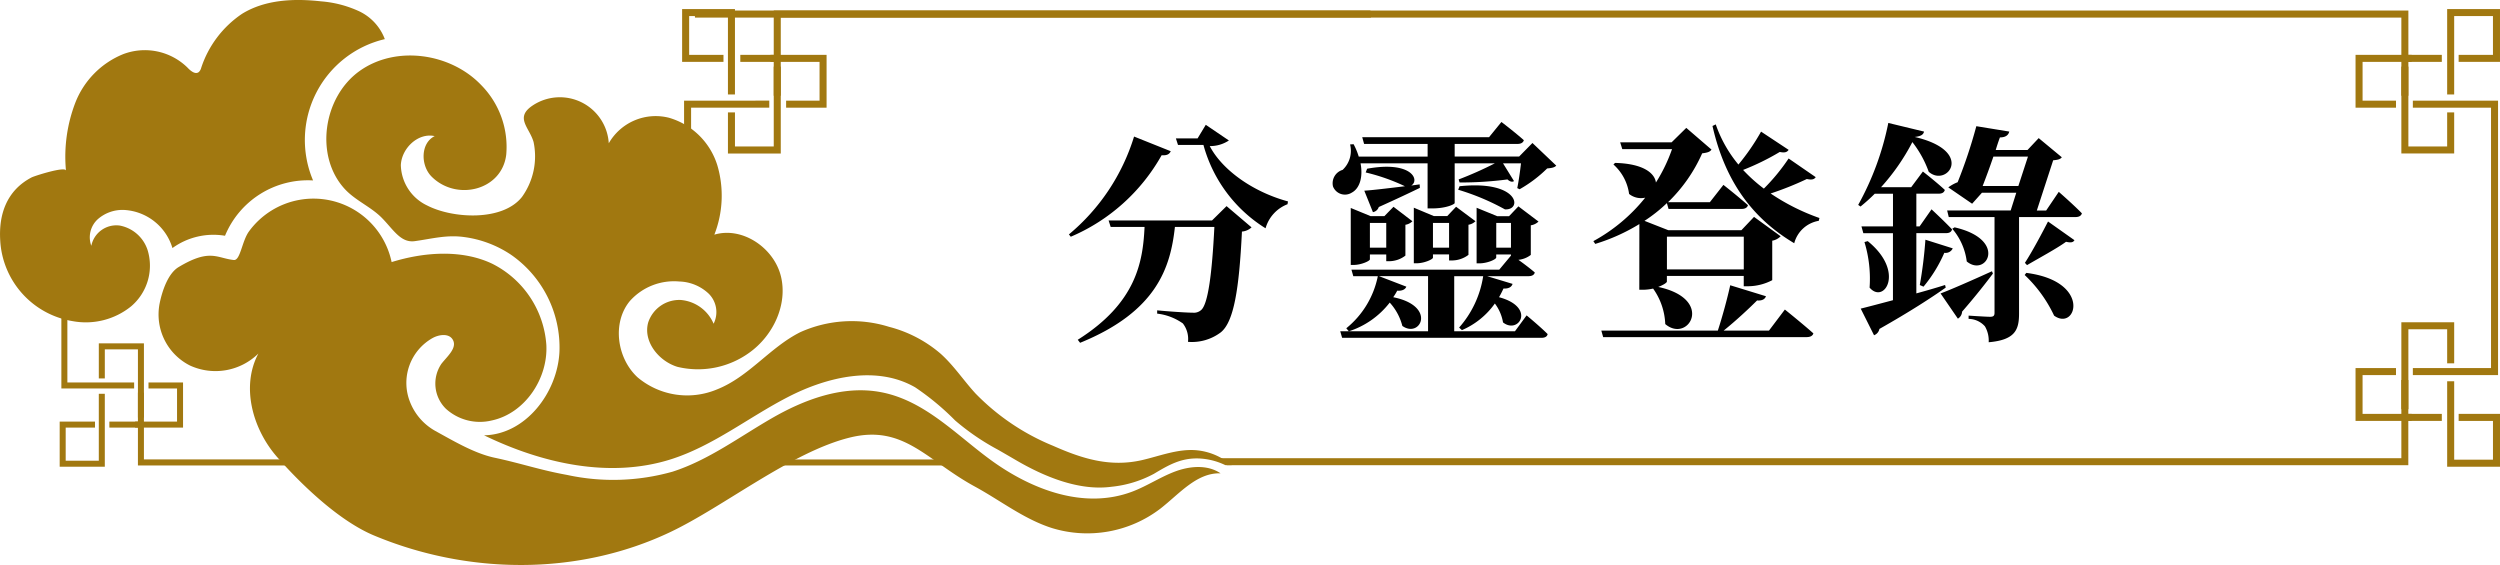 <svg xmlns="http://www.w3.org/2000/svg" width="312.296" height="70.573" viewBox="0 0 312.296 70.573"><g transform="translate(-3069.884 -1602.109)"><path d="M3092.192,1635.474c3.933-2.365,4.783-1.108,6.9-.885.817.086,1.012-2.365,1.894-3.573a9.974,9.974,0,0,1,17.819,3.833c4.028-1.248,8.746-1.609,12.556.2a12.292,12.292,0,0,1,6.772,10.15c.218,4.21-2.677,8.541-6.8,9.429a6.315,6.315,0,0,1-5.744-1.453,4.408,4.408,0,0,1-.564-5.621c.738-.943,2.021-2,1.41-3.025-.473-.8-1.684-.644-2.5-.2a6.436,6.436,0,0,0-2.826,8.009,7.115,7.115,0,0,0,3.157,3.606c2.255,1.236,4.869,2.8,7.385,3.338,3.346.713,5.7,1.546,9.064,2.153a27.208,27.208,0,0,0,13.2-.41c4.472-1.442,8.308-4.323,12.379-6.669,4.029-2.324,8.864-4.167,13.651-3.255,5.5,1.048,9.454,5.4,13.813,8.55,4.975,3.592,11.555,6.176,17.623,3.848,1.831-.7,3.482-1.817,5.32-2.5s4.033-.866,5.653.238c-2.984-.105-5.174,2.594-7.533,4.423a15.042,15.042,0,0,1-13.485,2.426c-3.5-1.1-6.45-3.44-9.67-5.194-6.059-3.3-8.89-7.8-15.648-6.118-7.259,1.8-15.728,8.628-22.381,11.791-11.728,5.577-25.484,5.27-37.049.428-4.314-1.806-8.961-6.243-12.054-9.753s-4.576-8.842-2.375-12.969a7.642,7.642,0,0,1-8.54,1.5,7.137,7.137,0,0,1-3.782-7.815C3090.151,1638.449,3090.868,1636.27,3092.192,1635.474Z" fill="#a17810"/><path d="M3073.847,1624.264c.331-.172,4.24-1.429,4.278-.835a18.788,18.788,0,0,1,1.186-8.535,10.767,10.767,0,0,1,5.942-6.013,7.607,7.607,0,0,1,8.037,1.658c.389.417.993.926,1.435.564a1.078,1.078,0,0,0,.285-.495,13.021,13.021,0,0,1,5.12-6.779c2.886-1.776,6.487-1.93,9.854-1.552a13.908,13.908,0,0,1,4.722,1.22,6.3,6.3,0,0,1,3.248,3.5,12.946,12.946,0,0,0-8.962,17.652,11.2,11.2,0,0,0-11,6.911,8.73,8.73,0,0,0-6.567,1.537,6.682,6.682,0,0,0-6.011-4.76,4.676,4.676,0,0,0-3.33,1.168,3.068,3.068,0,0,0-.794,3.31,3.19,3.19,0,0,1,3.567-2.527,4.543,4.543,0,0,1,3.466,3.064,6.661,6.661,0,0,1-2.062,7.026,9,9,0,0,1-7.3,1.848,10.812,10.812,0,0,1-9.045-10.007C3069.69,1628.863,3070.743,1625.876,3073.847,1624.264Z" fill="#a17810"/><path d="M3223.749,1660.213a8.506,8.506,0,0,0-1.765-1.132,7.742,7.742,0,0,0-2.7-.733c-2.286-.181-4.522.723-6.713,1.23-3.995.923-7.453-.153-11.106-1.767a28.613,28.613,0,0,1-9.723-6.551c-1.49-1.626-2.716-3.5-4.359-4.968a16.025,16.025,0,0,0-6.468-3.364,15.635,15.635,0,0,0-11.065.679c-3.8,1.9-6.415,5.579-10.426,7.157a9.625,9.625,0,0,1-9.9-1.523c-2.582-2.391-3.2-6.816-.959-9.528a7.392,7.392,0,0,1,6.172-2.44,5.574,5.574,0,0,1,3.683,1.527,3.239,3.239,0,0,1,.607,3.75,4.9,4.9,0,0,0-4.111-2.969,4.089,4.089,0,0,0-4.064,2.823c-.654,2.362,1.317,4.825,3.663,5.533a10.957,10.957,0,0,0,8.991-1.784c2.968-2.129,4.8-6,3.925-9.544s-4.811-6.226-8.312-5.186a13.379,13.379,0,0,0,.374-8.662,8.939,8.939,0,0,0-6.031-5.939,6.754,6.754,0,0,0-7.531,3.184,6.123,6.123,0,0,0-9.472-4.743c-2.333,1.532-.441,2.747.08,4.592a8.688,8.688,0,0,1-1.454,6.86c-2.451,3.088-8.7,2.69-11.846,1.061a5.731,5.731,0,0,1-3.282-5.038c.09-2.115,2.163-4.085,4.229-3.626-1.774.868-1.782,3.656-.389,5.056,3.095,3.108,8.8,1.74,9.326-2.748a10.991,10.991,0,0,0-3.107-8.662c-3.842-4.041-10.7-5.022-15.231-1.765s-5.619,10.581-1.857,14.7c1.346,1.474,3.294,2.239,4.676,3.654,1.452,1.489,2.357,3.125,4.09,2.887,2.136-.294,3.949-.814,6.155-.515a13.781,13.781,0,0,1,5.873,2.215,14.093,14.093,0,0,1,6.047,12.13c-.256,5.15-4.262,10.33-9.417,10.423,7.235,3.512,15.69,5.431,23.355,2.992,5.274-1.679,9.708-5.251,14.63-7.786s11.069-3.962,15.868-1.2a32.585,32.585,0,0,1,4.994,4.141,29.557,29.557,0,0,0,5.32,3.637c.708.406,1.52.875,2.279,1.319,3.449,2.019,7.842,3.875,11.921,3.326a14.166,14.166,0,0,0,5.313-1.62c1.823-1.091,3.377-1.993,5.6-1.917a8.359,8.359,0,0,1,3.324.837Z" fill="#a17810"/><path d="M3216.131,1621c-.146.321-.409.555-1.138.5a23.626,23.626,0,0,1-11.349,10.182l-.233-.292a25.717,25.717,0,0,0,8.139-12.224Zm6.973,6.857,3.121,2.654a1.994,1.994,0,0,1-1.2.525c-.35,7.236-1.021,11.262-2.625,12.575a5.976,5.976,0,0,1-4.114,1.2,3.161,3.161,0,0,0-.642-2.3,6.935,6.935,0,0,0-3.209-1.225v-.409c1.487.146,3.734.292,4.435.292a1.376,1.376,0,0,0,1.049-.321c.876-.729,1.371-4.58,1.663-10.387h-4.93c-.554,5.048-2.246,10.562-11.845,14.471l-.292-.379c7.323-4.609,8.14-9.744,8.345-14.092h-4.231l-.262-.816h12.923Zm.291-8.2a4.224,4.224,0,0,1-2.392.7c1.517,2.917,5.281,5.688,9.774,6.914l-.059.35a4.546,4.546,0,0,0-2.742,3.005,17.737,17.737,0,0,1-7.761-10.416h-3.179l-.263-.816h2.713l1.021-1.693Z"/><path d="M3239.843,1622.514c.351,1.867-.2,3.18-1.079,3.647a1.6,1.6,0,0,1-2.363-.759,1.742,1.742,0,0,1,1.2-2.071,3.268,3.268,0,0,0,.934-3.18l.437-.029a8.3,8.3,0,0,1,.642,1.546h8.606v-1.575h-7.935l-.234-.847h15.842l1.547-1.9s1.721,1.312,2.8,2.275c-.088.32-.38.467-.788.467H3251.6v1.575h8.052l1.663-1.692,2.976,2.83c-.234.233-.525.292-1.138.35a16.411,16.411,0,0,1-3.443,2.6l-.292-.146c.175-.846.351-2.1.467-3.093h-2.246l1.371,2.218c-.2.145-.5.087-.817-.205a45.186,45.186,0,0,1-5.981.379l-.116-.379a45.143,45.143,0,0,0,4.522-2.013H3251.6v4.96c0,.146-1.051.671-2.8.671h-.584v-5.631Zm20.743,18.993s1.664,1.371,2.626,2.334c-.058.321-.35.467-.758.467h-24.915l-.234-.817h10.97v-6.885h-6.127l3.414,1.312c-.117.321-.5.555-1.138.5a7.653,7.653,0,0,1-.5.818c5.485,1.108,3.384,5.193,1.138,3.587a6.834,6.834,0,0,0-1.575-2.917,10.55,10.55,0,0,1-5.107,3.589l-.32-.38a11.183,11.183,0,0,0,3.939-6.505h-3.064l-.233-.817h18.467l1.459-1.751v-.145h-1.838v.379c0,.233-1.109.729-2.1.729h-.351v-6.943l2.568,1.05h1.488l1.167-1.226,2.509,1.9a1.728,1.728,0,0,1-.963.467v3.7a3.026,3.026,0,0,1-1.546.614c.612.437,1.429,1.049,2.042,1.575-.059.321-.379.467-.788.467h-5.164l3.18.962c-.117.379-.466.613-1.137.583-.176.38-.351.73-.555,1.081,4.668,1.253,2.45,4.7.5,3.15a5.471,5.471,0,0,0-1.021-2.363,9.745,9.745,0,0,1-4.114,3.326l-.35-.32a12.579,12.579,0,0,0,3.006-6.419h-3.618v6.885h7.585Zm-17.534-6.769v-.845h-2.042v.612c0,.2-1.079.7-2.042.7h-.35v-7.118l2.48,1.021h1.721l1.139-1.167,2.362,1.808a1.6,1.6,0,0,1-.875.439v3.85a3.342,3.342,0,0,1-2.013.7Zm4.2-9.161c-1.137.555-2.858,1.371-5.134,2.393a.943.943,0,0,1-.73.641l-1.079-2.683c.992-.059,2.918-.292,5.076-.555a24.651,24.651,0,0,0-4.9-1.721l.176-.466c5.572-1.022,6.622,1.428,5.513,2.1l1.051-.146Zm-4.2,7.469v-3.092h-2.042v3.092Zm7.849,1.6v-.758h-2.014v.408c0,.2-1.079.7-2.042.7h-.349v-6.943l2.508,1.05h1.664l1.108-1.167,2.422,1.808a1.6,1.6,0,0,1-.876.439v3.762a3.436,3.436,0,0,1-2.042.7Zm0-1.6v-3.092h-2.014v3.092Zm1.312-7.673c7.469-.787,7.877,3.034,5.661,2.889a29.512,29.512,0,0,0-5.835-2.451Zm6.419,7.673v-3.092h-1.838v3.092Z"/><path d="M3274.671,1630.1a23.867,23.867,0,0,1-5.513,2.479l-.234-.349a21.375,21.375,0,0,0,6.477-5.427,2.39,2.39,0,0,1-2.013-.467,5.991,5.991,0,0,0-1.955-3.676l.2-.2c3.589.087,4.96,1.313,5.106,2.45a20.273,20.273,0,0,0,2.013-4.172h-6.214l-.263-.845h6.419l1.838-1.81,3.15,2.714c-.2.292-.5.379-1.166.467a19.4,19.4,0,0,1-4.26,6.1h5.222l1.692-2.16s1.9,1.489,3.064,2.538c-.088.322-.379.467-.788.467h-9.131l-.205-.729a19.059,19.059,0,0,1-2.8,2.218l2.977,1.167h9.13l1.577-1.664,3.326,2.421a1.94,1.94,0,0,1-1.051.555v4.931a6.587,6.587,0,0,1-2.946.758h-.614v-1.284h-9.6v.7c0,.147-.467.438-1.079.671,7.09,1.518,3.763,7.09.875,4.639a8.179,8.179,0,0,0-1.517-4.435,5.824,5.824,0,0,1-1.225.147h-.5Zm18.176,10.677s2.218,1.781,3.56,2.976c-.088.321-.408.467-.846.467h-25.412l-.232-.817h14.557c.555-1.692,1.2-4.055,1.546-5.66l4.464,1.371c-.116.351-.467.584-1.108.526-1.05,1.051-2.684,2.567-4.172,3.763h5.66Zm-14.733-9.1v4.085h9.6v-4.085Zm18.585-7.44c-.175.263-.438.379-1.109.234a38.993,38.993,0,0,1-4.522,1.808,26.509,26.509,0,0,0,6.1,3.064l-.088.351a3.825,3.825,0,0,0-3.064,2.8c-5.017-3-8.577-7.468-10.211-14.646l.408-.2a16,16,0,0,0,2.831,5.018,27.577,27.577,0,0,0,2.83-4.114l3.442,2.276c-.175.263-.437.409-1.108.263a30.6,30.6,0,0,1-4.58,2.246,19.756,19.756,0,0,0,2.595,2.334,24.767,24.767,0,0,0,3.093-3.764Z"/><path d="M3312.941,1638.035c-1.779,1.255-4.464,3.005-8.285,5.164a1.042,1.042,0,0,1-.671.787l-1.663-3.325c.816-.2,2.275-.584,4.026-1.051v-8.373h-3.7l-.234-.845h3.939v-4.085h-2.276a22.024,22.024,0,0,1-1.779,1.6l-.292-.2a35.43,35.43,0,0,0,3.763-10.24l4.464,1.079c-.088.38-.379.584-1.167.672,7.614,1.779,4,6.359,1.75,4.347a13.268,13.268,0,0,0-2.042-3.706,26.547,26.547,0,0,1-3.909,5.631h3.764l1.459-1.955s1.72,1.342,2.742,2.3c-.088.321-.351.467-.759.467h-2.8v4.085h.408l1.489-2.13s1.6,1.487,2.567,2.509c-.088.321-.35.466-.759.466h-3.705v7.528c1.167-.322,2.393-.671,3.589-1.051Zm-9.744-5.805c4.726,3.821,2.042,7.935.233,5.805a15.69,15.69,0,0,0-.641-5.689Zm6.506,5.484a54.359,54.359,0,0,0,.7-5.659l3.414,1.079a.975.975,0,0,1-1.051.555,17.45,17.45,0,0,1-2.6,4.229Zm9.132-1.43c-.788,1.051-2.072,2.714-3.851,4.756a1.066,1.066,0,0,1-.525.875l-2.16-3.15c1.109-.408,3.793-1.575,6.419-2.772Zm8.227-10.211s1.838,1.6,2.888,2.685c-.087.32-.379.467-.817.467H3322.1v12.049c0,2.012-.467,3.3-3.793,3.588a3.533,3.533,0,0,0-.467-1.984,2.765,2.765,0,0,0-2.042-.934v-.408s2.189.146,2.685.146c.437,0,.554-.146.554-.5v-11.961h-5.718l-.2-.818h7.935l.7-2.216h-4.29l-1.225,1.371-2.976-2.042a4.908,4.908,0,0,1,1.167-.643,61.237,61.237,0,0,0,2.334-7l4.114.671c-.087.38-.379.73-1.167.73q-.263.7-.525,1.576h3.968l1.4-1.489,2.888,2.393c-.2.263-.5.32-1.079.379l-2.042,6.272h1.167Zm-13.012,4.435c6.71,1.547,3.968,6.3,1.517,4.26a7.779,7.779,0,0,0-1.809-4.085Zm7.964-5.164,1.2-3.676h-4.318c-.437,1.284-.933,2.626-1.342,3.676Zm.992,10.853c8.228,1.05,6.245,7.352,3.472,5.339a16.8,16.8,0,0,0-3.676-5.076Zm-.174-1.254c.933-1.43,2.217-3.851,2.888-5.165l3.3,2.334c-.145.263-.408.351-1.05.2-1.108.817-3.442,2.072-4.872,2.917Z"/><path d="M3167.417,1621.284h-6.6v-5.132h.878v4.253h4.844v-9.98h.878Z" fill="#a17810"/><rect width="4.616" height="0.878" transform="translate(3162.362 1608.961)" fill="#a17810"/><path d="M3161.694,1613.911h-.878v-9.794h-4.844v4.844h4.287v.878h-5.166v-6.6h6.6Z" fill="#a17810"/><path d="M3165.277,1609.384" fill="#a17810"/><path d="M3173.139,1615.561h-5.054v-.878h4.176v-4.844h-6.133v-.878h7.011Z" fill="#a17810"/><path d="M3241.074,1603.426h-74.536v10.645h.879V1604.3h73.731C3241.125,1604.011,3241.1,1603.719,3241.074,1603.426Z" fill="#a17810"/><path d="M3156.632,1603.426c.024.293.048.585.069.878h213.156v9.767h.878v-10.645Z" fill="#a17810"/><path d="M3369.857,1621.284v-10.859h.878v9.98h4.844v-4.253h.878v5.132Z" fill="#a17810"/><rect width="4.615" height="0.878" transform="translate(3370.296 1608.961)" fill="#a17810"/><path d="M3375.579,1613.911v-10.673h6.6v6.6h-5.166v-.878h4.287v-4.844h-4.844v9.794Z" fill="#a17810"/><path d="M3372,1609.384" fill="#a17810"/><path d="M3369.189,1615.561h-5.054v-6.6h7.011v.878h-6.133v4.844h4.176Z" fill="#a17810"/><path d="M3381.937,1648.965h-10.644v-.878h9.766v-32.526h-9.766v-.878h10.644Z" fill="#a17810"/><path d="M3370.735,1653.223h-.878v-10.859h6.6v5.132h-.878v-4.254h-4.844Z" fill="#a17810"/><rect width="4.615" height="0.878" transform="translate(3370.296 1653.81)" fill="#a17810"/><path d="M3382.18,1660.411h-6.6v-10.673h.878v9.794h4.844v-4.844h-4.287v-.878h5.165Z" fill="#a17810"/><path d="M3372,1654.264" fill="#a17810"/><path d="M3371.145,1654.688h-7.011v-6.6h5.054v.878h-4.176v4.844h6.133Z" fill="#a17810"/><path d="M3078.3,1635.158l-.75.175v15.3h9.09v-.75h-8.34Z" fill="#a17810"/><path d="M3155.337,1614.683V1629l.878-.207v-13.236h9.766v-.878Z" fill="#a17810"/><path d="M3118.072,1659.5h-30.209v-8.34h-.75v9.09h31.32Q3118.249,1659.878,3118.072,1659.5Z" fill="#a17810"/><path d="M3163.405,1659.808c-.052.149-.113.3-.172.442h27.722c-.064-.034-.127-.071-.192-.1-.007,0-.127-.055-.138-.062-.046-.018-.093-.036-.14-.052a4.472,4.472,0,0,0-.8-.2l-.134-.015c-.07-.006-.141-.009-.211-.012-.16-.005-.319,0-.479.01a.753.753,0,0,1-.64-.315h-24.731C3163.467,1659.6,3163.439,1659.707,3163.405,1659.808Z" fill="#a17810"/><path d="M3369.857,1649.578v9.766H3222.078a1.186,1.186,0,0,1,.17.251l0,.012a1.994,1.994,0,0,1,.253.062.951.951,0,0,1,.626.553h147.6v-10.644Z" fill="#a17810"/><path d="M3087.114,1654.273v-8.523h-4.137v3.633h-.75V1645h5.636v9.273Z" fill="#a17810"/><rect width="3.941" height="0.75" transform="translate(3083.547 1654.774)" fill="#a17810"/><path d="M3082.976,1660.411h-5.637v-5.637h4.411v.75h-3.661v4.137h4.137V1651.3h.75Z" fill="#a17810"/><path d="M3086.037,1655.162" fill="#a17810"/><path d="M3092.75,1655.524h-5.987v-.75H3092v-4.137h-3.566v-.75h4.316Z" fill="#a17810"/></g></svg>